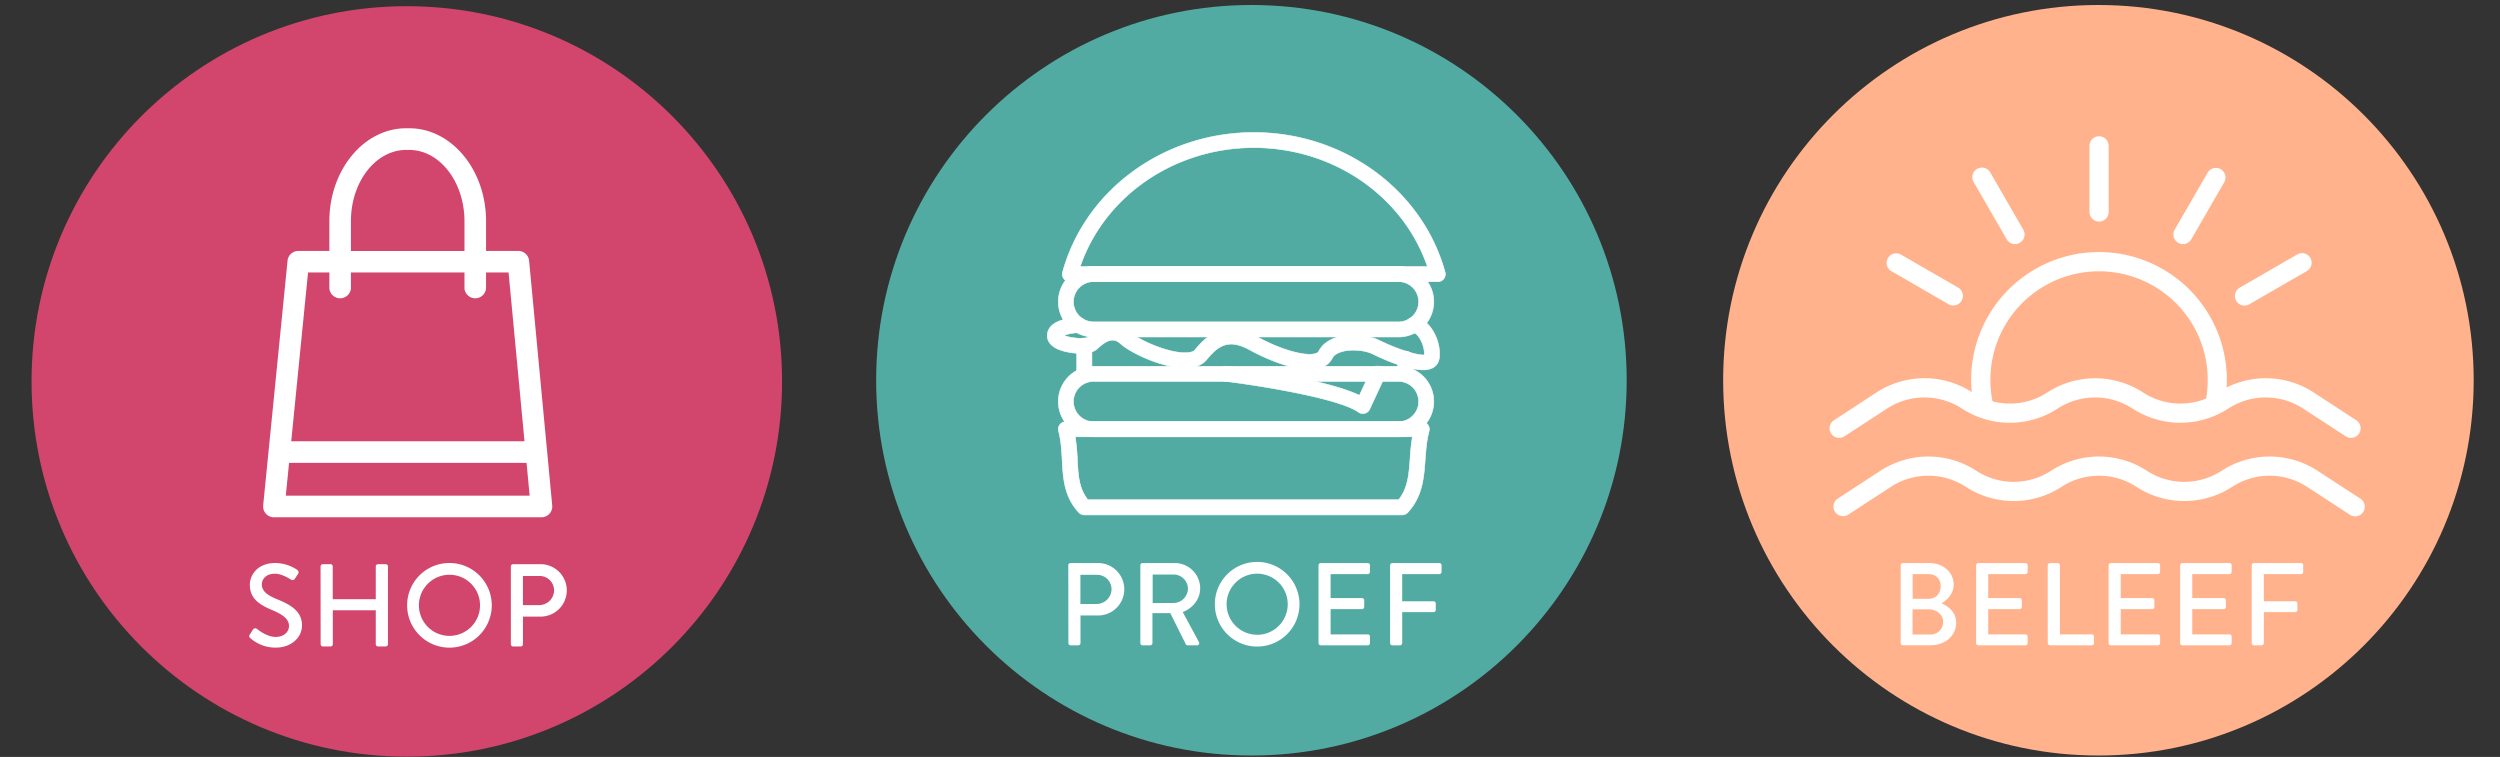<svg id="Layer_1" data-name="Layer 1" xmlns="http://www.w3.org/2000/svg" viewBox="0 0 1615 489"><rect x="0" y="0" width="1615" height="489" fill="#333333" stroke="none"/><defs><style>.cls-1{fill:#d2466d;}.cls-2{fill:#fff;}.cls-3{fill:#52aba3;}.cls-4{fill:none;stroke:#fff;stroke-miterlimit:10;stroke-width:0.37px;}.cls-5{fill:#ffb28c;}</style></defs><path class="cls-1" d="M262.8,488.8c133.89,0,242.42-108.54,242.42-242.42S396.69,4,262.8,4,20.38,112.49,20.38,246.38,128.91,488.8,262.8,488.8"/><path class="cls-2" d="M161.37,409.94c.68-1,1.29-2.12,2-3.11a1.72,1.72,0,0,1,2.58-.61c.45.38,6.3,5.24,12.15,5.24,5.23,0,8.58-3.19,8.58-7.06,0-4.55-3.95-7.44-11.47-10.55-7.74-3.27-13.82-7.29-13.82-16.1,0-5.92,4.56-14.05,16.63-14.05a25.77,25.77,0,0,1,14.05,4.48,1.81,1.81,0,0,1,.45,2.58c-.61.92-1.29,2-1.9,2.89a1.79,1.79,0,0,1-2.65.76c-.54-.3-5.85-3.8-10.25-3.8-6.38,0-8.58,4-8.58,6.84,0,4.32,3.34,7,9.64,9.56,8.81,3.57,16.32,7.75,16.32,17,0,7.9-7.06,14.35-16.93,14.35a24.56,24.56,0,0,1-16.32-6A1.59,1.59,0,0,1,161.37,409.94Z"/><path class="cls-2" d="M207.08,365.91a1.5,1.5,0,0,1,1.44-1.45h5a1.45,1.45,0,0,1,1.44,1.45v21.18h27.79V365.91a1.45,1.45,0,0,1,1.44-1.45h5a1.5,1.5,0,0,1,1.44,1.45v50.26a1.49,1.49,0,0,1-1.44,1.44h-5a1.44,1.44,0,0,1-1.44-1.44V394.23H215v21.94a1.44,1.44,0,0,1-1.44,1.44h-5a1.49,1.49,0,0,1-1.44-1.44Z"/><path class="cls-2" d="M290.29,363.7A27.34,27.34,0,1,1,263,391.11,27.29,27.29,0,0,1,290.29,363.7Zm0,47.08a19.74,19.74,0,1,0-19.67-19.67A19.74,19.74,0,0,0,290.29,410.78Z"/><path class="cls-2" d="M330,365.91a1.45,1.45,0,0,1,1.45-1.45h17.31a16.94,16.94,0,1,1,.07,33.87h-11v17.84a1.49,1.49,0,0,1-1.44,1.44h-4.93a1.44,1.44,0,0,1-1.45-1.44Zm18.3,25a9.68,9.68,0,0,0,9.64-9.72,9.35,9.35,0,0,0-9.64-9.11H337.81v18.83Z"/><path class="cls-2" d="M328.53,176l10.3,109.06H188.13L199,176h13.77V186.4a7,7,0,0,0,13.93,0V176h73.35V186.4a7,7,0,0,0,13.93,0V176Zm11.62,123,2,21.2H184.63l2.11-21.2ZM226.7,142.85c0-25.39,16-46,35.74-46h1.87c19.71,0,35.74,20.66,35.74,46.05v19.26H226.7Zm37.61-60h-1.87c-27.39,0-49.67,26.91-49.67,60v19.26H192.69a7,7,0,0,0-6.93,6.27L170,326.51a7,7,0,0,0,6.92,7.66H349.81a7,7,0,0,0,6.93-7.62L341.8,168.41a7,7,0,0,0-6.94-6.3H314V142.85c0-33.07-22.28-60-49.67-60"/><path class="cls-3" d="M808.42,488.07c133.89,0,242.42-108.54,242.42-242.42S942.31,3.23,808.42,3.23,566,111.76,566,245.65,674.54,488.07,808.42,488.07"/><path class="cls-2" d="M690.12,365.17a1.45,1.45,0,0,1,1.44-1.44h17.32A16.94,16.94,0,1,1,709,397.6h-11v17.84a1.49,1.49,0,0,1-1.44,1.44h-4.94a1.44,1.44,0,0,1-1.44-1.44Zm18.3,25a9.68,9.68,0,0,0,9.64-9.72,9.35,9.35,0,0,0-9.64-9.11H697.94v18.83Z"/><path class="cls-2" d="M736.66,365.17a1.45,1.45,0,0,1,1.44-1.44h20.66A16.39,16.39,0,0,1,775.31,380c0,7-4.63,12.76-11.24,15.41l10.4,19.29a1.43,1.43,0,0,1-1.29,2.2h-5.92a1.39,1.39,0,0,1-1.21-.68L756,396.08H744.48v19.36a1.49,1.49,0,0,1-1.44,1.44H738.1a1.44,1.44,0,0,1-1.44-1.44Zm21.49,24.38a9.44,9.44,0,0,0,9.26-9.42,9.31,9.31,0,0,0-9.26-9H744.63v18.45Z"/><path class="cls-2" d="M812.05,363a27.34,27.34,0,1,1-27.26,27.41A27.29,27.29,0,0,1,812.05,363Zm0,47.08a19.74,19.74,0,1,0-19.66-19.67A19.73,19.73,0,0,0,812.05,410.05Z"/><path class="cls-2" d="M851.76,365.17a1.45,1.45,0,0,1,1.44-1.44h30.37a1.44,1.44,0,0,1,1.44,1.44v4.26a1.43,1.43,0,0,1-1.44,1.44h-24v15.49h20.27a1.49,1.49,0,0,1,1.44,1.44v4.25a1.44,1.44,0,0,1-1.44,1.45H859.58v16.32h24a1.43,1.43,0,0,1,1.44,1.44v4.18a1.43,1.43,0,0,1-1.44,1.44H853.2a1.44,1.44,0,0,1-1.44-1.44Z"/><path class="cls-2" d="M898,365.17a1.44,1.44,0,0,1,1.44-1.44h30.37a1.45,1.45,0,0,1,1.44,1.44v4.26a1.44,1.44,0,0,1-1.44,1.44h-24v17.54h20.27a1.49,1.49,0,0,1,1.44,1.44V394a1.49,1.49,0,0,1-1.44,1.44H905.82v20a1.5,1.5,0,0,1-1.45,1.44h-4.93a1.43,1.43,0,0,1-1.44-1.44Z"/><path class="cls-2" d="M697.77,172.21H922.12C906.53,126.66,861.35,95.38,810,95.38s-96.59,31.28-112.18,76.83m231,9.79H691.14a4.89,4.89,0,0,1-4.72-6.2C701.06,122.69,751.85,85.58,810,85.58s108.88,37.11,123.52,90.22a4.89,4.89,0,0,1-4.72,6.2"/><path class="cls-4" d="M697.77,172.21H922.12C906.53,126.66,861.35,95.38,810,95.38S713.36,126.66,697.77,172.21Zm231,9.79H691.14a4.89,4.89,0,0,1-4.72-6.2C701.06,122.69,751.85,85.58,810,85.58s108.88,37.11,123.52,90.22a4.89,4.89,0,0,1-4.72,6.2Z"/><path class="cls-2" d="M702.72,322.82H903.54c6-7.51,6.61-16.31,7.35-26.39a142.11,142.11,0,0,1,1.52-14.27H694.6A133.16,133.16,0,0,1,696,297c.55,10.26,1,18.52,6.77,25.81m203.07,9.8H700.47a4.88,4.88,0,0,1-3.6-1.58c-9.47-10.28-10.09-22.1-10.7-33.52-.32-6.18-.66-12.57-2.34-19a4.9,4.9,0,0,1,4.74-6.13H918.46a4.91,4.91,0,0,1,4.74,6.13c-1.65,6.34-2.11,12.6-2.54,18.65-.85,11.57-1.71,23.53-11.26,33.9a4.89,4.89,0,0,1-3.61,1.58"/><path class="cls-4" d="M702.72,322.82H903.54c6-7.51,6.61-16.31,7.35-26.39a142.11,142.11,0,0,1,1.52-14.27H694.6A133.16,133.16,0,0,1,696,297C696.5,307.27,696.93,315.53,702.72,322.82Zm203.07,9.8H700.47a4.88,4.88,0,0,1-3.6-1.58c-9.47-10.28-10.09-22.1-10.7-33.52-.32-6.18-.66-12.57-2.34-19a4.9,4.9,0,0,1,4.74-6.13H918.46a4.91,4.91,0,0,1,4.74,6.13c-1.65,6.34-2.11,12.6-2.54,18.65-.85,11.57-1.71,23.53-11.26,33.9A4.89,4.89,0,0,1,905.79,332.62Z"/><path class="cls-2" d="M706.45,246.4a13,13,0,0,0,0,26h197a13,13,0,1,0,0-26Zm197,35.76h-197a22.78,22.78,0,0,1,0-45.56h197a22.78,22.78,0,0,1,0,45.56"/><path class="cls-4" d="M706.45,246.4a13,13,0,0,0,0,26h197a13,13,0,1,0,0-26Zm197,35.76h-197a22.78,22.78,0,0,1,0-45.56h197a22.78,22.78,0,0,1,0,45.56Z"/><path class="cls-2" d="M706.45,181.94a13,13,0,0,0,0,26h197a13,13,0,1,0,0-26Zm197,35.76h-197a22.78,22.78,0,0,1,0-45.56h197a22.78,22.78,0,0,1,0,45.56"/><path class="cls-4" d="M706.45,181.94a13,13,0,0,0,0,26h197a13,13,0,1,0,0-26Zm197,35.76h-197a22.78,22.78,0,0,1,0-45.56h197a22.78,22.78,0,0,1,0,45.56Z"/><path class="cls-2" d="M919.39,238.94c-11.69,0-30.11-9-32.55-10.23-3.76-1.88-9.9-2.84-15.26-2.38-5.57.48-9.56,2.32-10.92,5.06a12.61,12.61,0,0,1-7.85,6.34c-12.42,3.82-34.28-5.46-45.24-11.55-13.32-7.41-20.14-3.56-28.06,6.12-2.52,3.08-6.41,4.86-11.55,5.27-14.13,1.14-36.19-8.52-44.17-15.59-4.28-3.77-8.34-2.86-15,3.39-5.12,4.81-19.75,2.84-25.76,0s-6.63-6.9-6.48-9.06c.72-10.34,17-11.12,20.28-11.17h.08a4.9,4.9,0,0,1,.09,9.79,29.71,29.71,0,0,0-9.63,1.73c3.68,1.69,12.31,2.49,14.86,1.45,10.38-9.62,19.78-10.76,28-3.45,6.44,5.7,25.94,14,36.9,13.15,2.31-.18,4-.79,4.75-1.71,8.6-10.51,20.13-19.74,40.4-8.47,14.75,8.2,30.9,12.82,37.59,10.75,1.53-.47,1.85-1.12,2-1.37,3-5.94,9.67-9.64,18.85-10.43,7.22-.62,15.08.68,20.48,3.38,11.12,5.55,24.71,9.85,28.94,9.28a19.34,19.34,0,0,0-3.87-11.93c-1.41-1.8-2.69-2.5-3.42-2.55a4.9,4.9,0,0,1,.82-9.77c3.77.32,7.33,2.49,10.3,6.27,4.46,5.68,6.77,13.91,5.74,20.48a8.07,8.07,0,0,1-4.38,6,13.08,13.08,0,0,1-6,1.18"/><path class="cls-4" d="M919.39,238.94c-11.69,0-30.11-9-32.55-10.23-3.76-1.88-9.9-2.84-15.26-2.38-5.57.48-9.56,2.32-10.92,5.06a12.61,12.61,0,0,1-7.85,6.34c-12.42,3.82-34.28-5.46-45.24-11.55-13.32-7.41-20.14-3.56-28.06,6.12-2.52,3.08-6.41,4.86-11.55,5.27-14.13,1.14-36.19-8.52-44.17-15.59-4.28-3.77-8.34-2.86-15,3.39-5.12,4.81-19.75,2.84-25.76,0s-6.63-6.9-6.48-9.06c.72-10.34,17-11.12,20.28-11.17h.08a4.9,4.9,0,0,1,.09,9.79,29.71,29.71,0,0,0-9.63,1.73c3.68,1.69,12.31,2.49,14.86,1.45,10.38-9.62,19.78-10.76,28-3.45,6.44,5.7,25.94,14,36.9,13.15,2.31-.18,4-.79,4.75-1.71,8.6-10.51,20.13-19.74,40.4-8.47,14.75,8.2,30.9,12.82,37.59,10.75,1.53-.47,1.85-1.12,2-1.37,3-5.94,9.67-9.64,18.85-10.43,7.22-.62,15.08.68,20.48,3.38,11.12,5.55,24.71,9.85,28.94,9.28a19.34,19.34,0,0,0-3.87-11.93c-1.41-1.8-2.69-2.5-3.42-2.55a4.9,4.9,0,0,1,.82-9.77c3.77.32,7.33,2.49,10.3,6.27,4.46,5.68,6.77,13.91,5.74,20.48a8.07,8.07,0,0,1-4.38,6A13.08,13.08,0,0,1,919.39,238.94Z"/><path class="cls-2" d="M700.47,246.4a4.91,4.91,0,0,1-4.9-4.9V223.29a4.9,4.9,0,1,1,9.8,0V241.5a4.9,4.9,0,0,1-4.9,4.9"/><path class="cls-4" d="M700.47,246.4a4.91,4.91,0,0,1-4.9-4.9V223.29a4.9,4.9,0,1,1,9.8,0V241.5A4.9,4.9,0,0,1,700.47,246.4Z"/><path class="cls-2" d="M907.92,246.4a4.9,4.9,0,0,1-4.89-4.9v-9.59a4.9,4.9,0,1,1,9.79,0v9.59a4.9,4.9,0,0,1-4.9,4.9"/><path class="cls-4" d="M907.92,246.4a4.9,4.9,0,0,1-4.89-4.9v-9.59a4.9,4.9,0,1,1,9.79,0v9.59A4.9,4.9,0,0,1,907.92,246.4Z"/><path class="cls-2" d="M880.4,267.18a4.92,4.92,0,0,1-2.86-.92c-12.78-9.2-66.21-17.49-85.72-19.9a4.9,4.9,0,1,1,1.21-9.72c6.83.85,62.84,8,85.16,18.75l7.39-15.95a4.9,4.9,0,1,1,8.89,4.12l-9.63,20.78a4.86,4.86,0,0,1-3.2,2.68,4.8,4.8,0,0,1-1.24.16"/><path class="cls-4" d="M880.4,267.18a4.92,4.92,0,0,1-2.86-.92c-12.78-9.2-66.21-17.49-85.72-19.9a4.9,4.9,0,1,1,1.21-9.72c6.83.85,62.84,8,85.16,18.75l7.39-15.95a4.9,4.9,0,1,1,8.89,4.12l-9.63,20.78a4.86,4.86,0,0,1-3.2,2.68A4.8,4.8,0,0,1,880.4,267.18Z"/><path class="cls-5" d="M1355.58,488.07c133.89,0,242.42-108.54,242.42-242.42S1489.47,3.23,1355.58,3.23s-242.42,108.53-242.42,242.42,108.53,242.42,242.42,242.42"/><path class="cls-2" d="M1227.85,365.17a1.45,1.45,0,0,1,1.44-1.44h17c9.19,0,15.79,6.08,15.79,14,0,5.84-4.33,10-7.89,12.07,4,1.67,9.49,5.39,9.49,12.38,0,8.5-7,14.65-16.56,14.65h-17.84a1.44,1.44,0,0,1-1.44-1.44Zm19.21,44.73a8.09,8.09,0,0,0,8.2-8.28c0-4.63-4.41-8-9.34-8h-10.4V409.9Zm-1.22-23.09c4.86,0,7.82-3.56,7.82-8.12s-3-7.82-7.82-7.82h-10.25v15.94Z"/><path class="cls-2" d="M1276.59,365.17a1.45,1.45,0,0,1,1.44-1.44h30.37a1.45,1.45,0,0,1,1.45,1.44v4.26a1.44,1.44,0,0,1-1.45,1.44h-24v15.49h20.27a1.49,1.49,0,0,1,1.44,1.44v4.25a1.44,1.44,0,0,1-1.44,1.45h-20.27v16.32h24a1.44,1.44,0,0,1,1.45,1.44v4.18a1.44,1.44,0,0,1-1.45,1.44H1278a1.44,1.44,0,0,1-1.44-1.44Z"/><path class="cls-2" d="M1322.83,365.17a1.44,1.44,0,0,1,1.44-1.44h5a1.49,1.49,0,0,1,1.44,1.44v44.65h20.58a1.44,1.44,0,0,1,1.44,1.44v4.18a1.44,1.44,0,0,1-1.44,1.44h-27a1.43,1.43,0,0,1-1.44-1.44Z"/><path class="cls-2" d="M1362.15,365.17a1.45,1.45,0,0,1,1.45-1.44H1394a1.45,1.45,0,0,1,1.44,1.44v4.26a1.44,1.44,0,0,1-1.44,1.44h-24v15.49h20.28a1.49,1.49,0,0,1,1.44,1.44v4.25a1.44,1.44,0,0,1-1.44,1.45H1370v16.32h24a1.44,1.44,0,0,1,1.44,1.44v4.18a1.44,1.44,0,0,1-1.44,1.44H1363.6a1.44,1.44,0,0,1-1.45-1.44Z"/><path class="cls-2" d="M1408.39,365.17a1.45,1.45,0,0,1,1.44-1.44h30.37a1.45,1.45,0,0,1,1.45,1.44v4.26a1.44,1.44,0,0,1-1.45,1.44h-24v15.49h20.27a1.5,1.5,0,0,1,1.45,1.44v4.25a1.45,1.45,0,0,1-1.45,1.45h-20.27v16.32h24a1.44,1.44,0,0,1,1.45,1.44v4.18a1.44,1.44,0,0,1-1.45,1.44h-30.37a1.44,1.44,0,0,1-1.44-1.44Z"/><path class="cls-2" d="M1454.62,365.17a1.45,1.45,0,0,1,1.45-1.44h30.37a1.45,1.45,0,0,1,1.44,1.44v4.26a1.44,1.44,0,0,1-1.44,1.44h-24v17.54h20.27a1.49,1.49,0,0,1,1.44,1.44V394a1.49,1.49,0,0,1-1.44,1.44h-20.27v20a1.5,1.5,0,0,1-1.45,1.44h-4.93a1.44,1.44,0,0,1-1.45-1.44Z"/><path class="cls-2" d="M1356,143.14a6.2,6.2,0,0,0,6.2-6.2V94.22a6.2,6.2,0,0,0-12.4,0v42.72a6.2,6.2,0,0,0,6.2,6.2"/><path class="cls-2" d="M1296.32,154.58a6.2,6.2,0,1,0,10.74-6.2l-21.37-37a6.2,6.2,0,0,0-10.74,6.2Z"/><path class="cls-2" d="M1221.86,175.21l37,21.37a6.2,6.2,0,0,0,6.19-10.74l-37-21.37a6.2,6.2,0,0,0-6.2,10.74"/><path class="cls-2" d="M1449.94,197.4a6.11,6.11,0,0,0,3.09-.83l37-21.36a6.2,6.2,0,1,0-6.2-10.73l-37,21.36a6.19,6.19,0,0,0,3.11,11.56"/><path class="cls-2" d="M1407.11,156.85a6.11,6.11,0,0,0,3.09.83,6.21,6.21,0,0,0,5.38-3.1l21.36-37a6.2,6.2,0,0,0-10.73-6.2l-21.37,37a6.2,6.2,0,0,0,2.27,8.47"/><path class="cls-2" d="M1356,175.27a70.17,70.17,0,0,1,69.15,82.21,44.27,44.27,0,0,1-40.73-3.94,56.75,56.75,0,0,0-61.87,0,44.3,44.3,0,0,1-35.37,5.72,70.14,70.14,0,0,1,68.82-84M1191.49,281.88l27.56-17.95a44.32,44.32,0,0,1,48.34,0,56.73,56.73,0,0,0,61.88,0,44.32,44.32,0,0,1,48.34,0,56.7,56.7,0,0,0,55.2,3.71,6.51,6.51,0,0,0,1.12-.56,55.58,55.58,0,0,0,5.55-3.15,44.34,44.34,0,0,1,48.35,0l27.55,17.95a6.2,6.2,0,1,0,6.77-10.39l-27.56-18a56.69,56.69,0,0,0-56.2-3.19c.09-1.63.15-3.25.15-4.88a82.59,82.59,0,1,0-165.18,0c0,2.62.16,5.23.4,7.84a56.72,56.72,0,0,0-61.48.23l-27.56,18a6.2,6.2,0,0,0,6.77,10.39"/><path class="cls-2" d="M1194,332.43l27.56-17.94a44.28,44.28,0,0,1,48.34,0,56.73,56.73,0,0,0,61.87,0,44.3,44.3,0,0,1,48.35,0,56.71,56.71,0,0,0,61.87,0,44.3,44.3,0,0,1,48.35,0l27.55,17.94a6.2,6.2,0,1,0,6.77-10.38l-27.55-17.95a56.73,56.73,0,0,0-61.88,0,44.34,44.34,0,0,1-48.35,0,56.71,56.71,0,0,0-61.87,0,44.32,44.32,0,0,1-48.34,0,56.73,56.73,0,0,0-61.88,0l-27.55,17.95a6.19,6.19,0,1,0,6.76,10.38"/></svg>